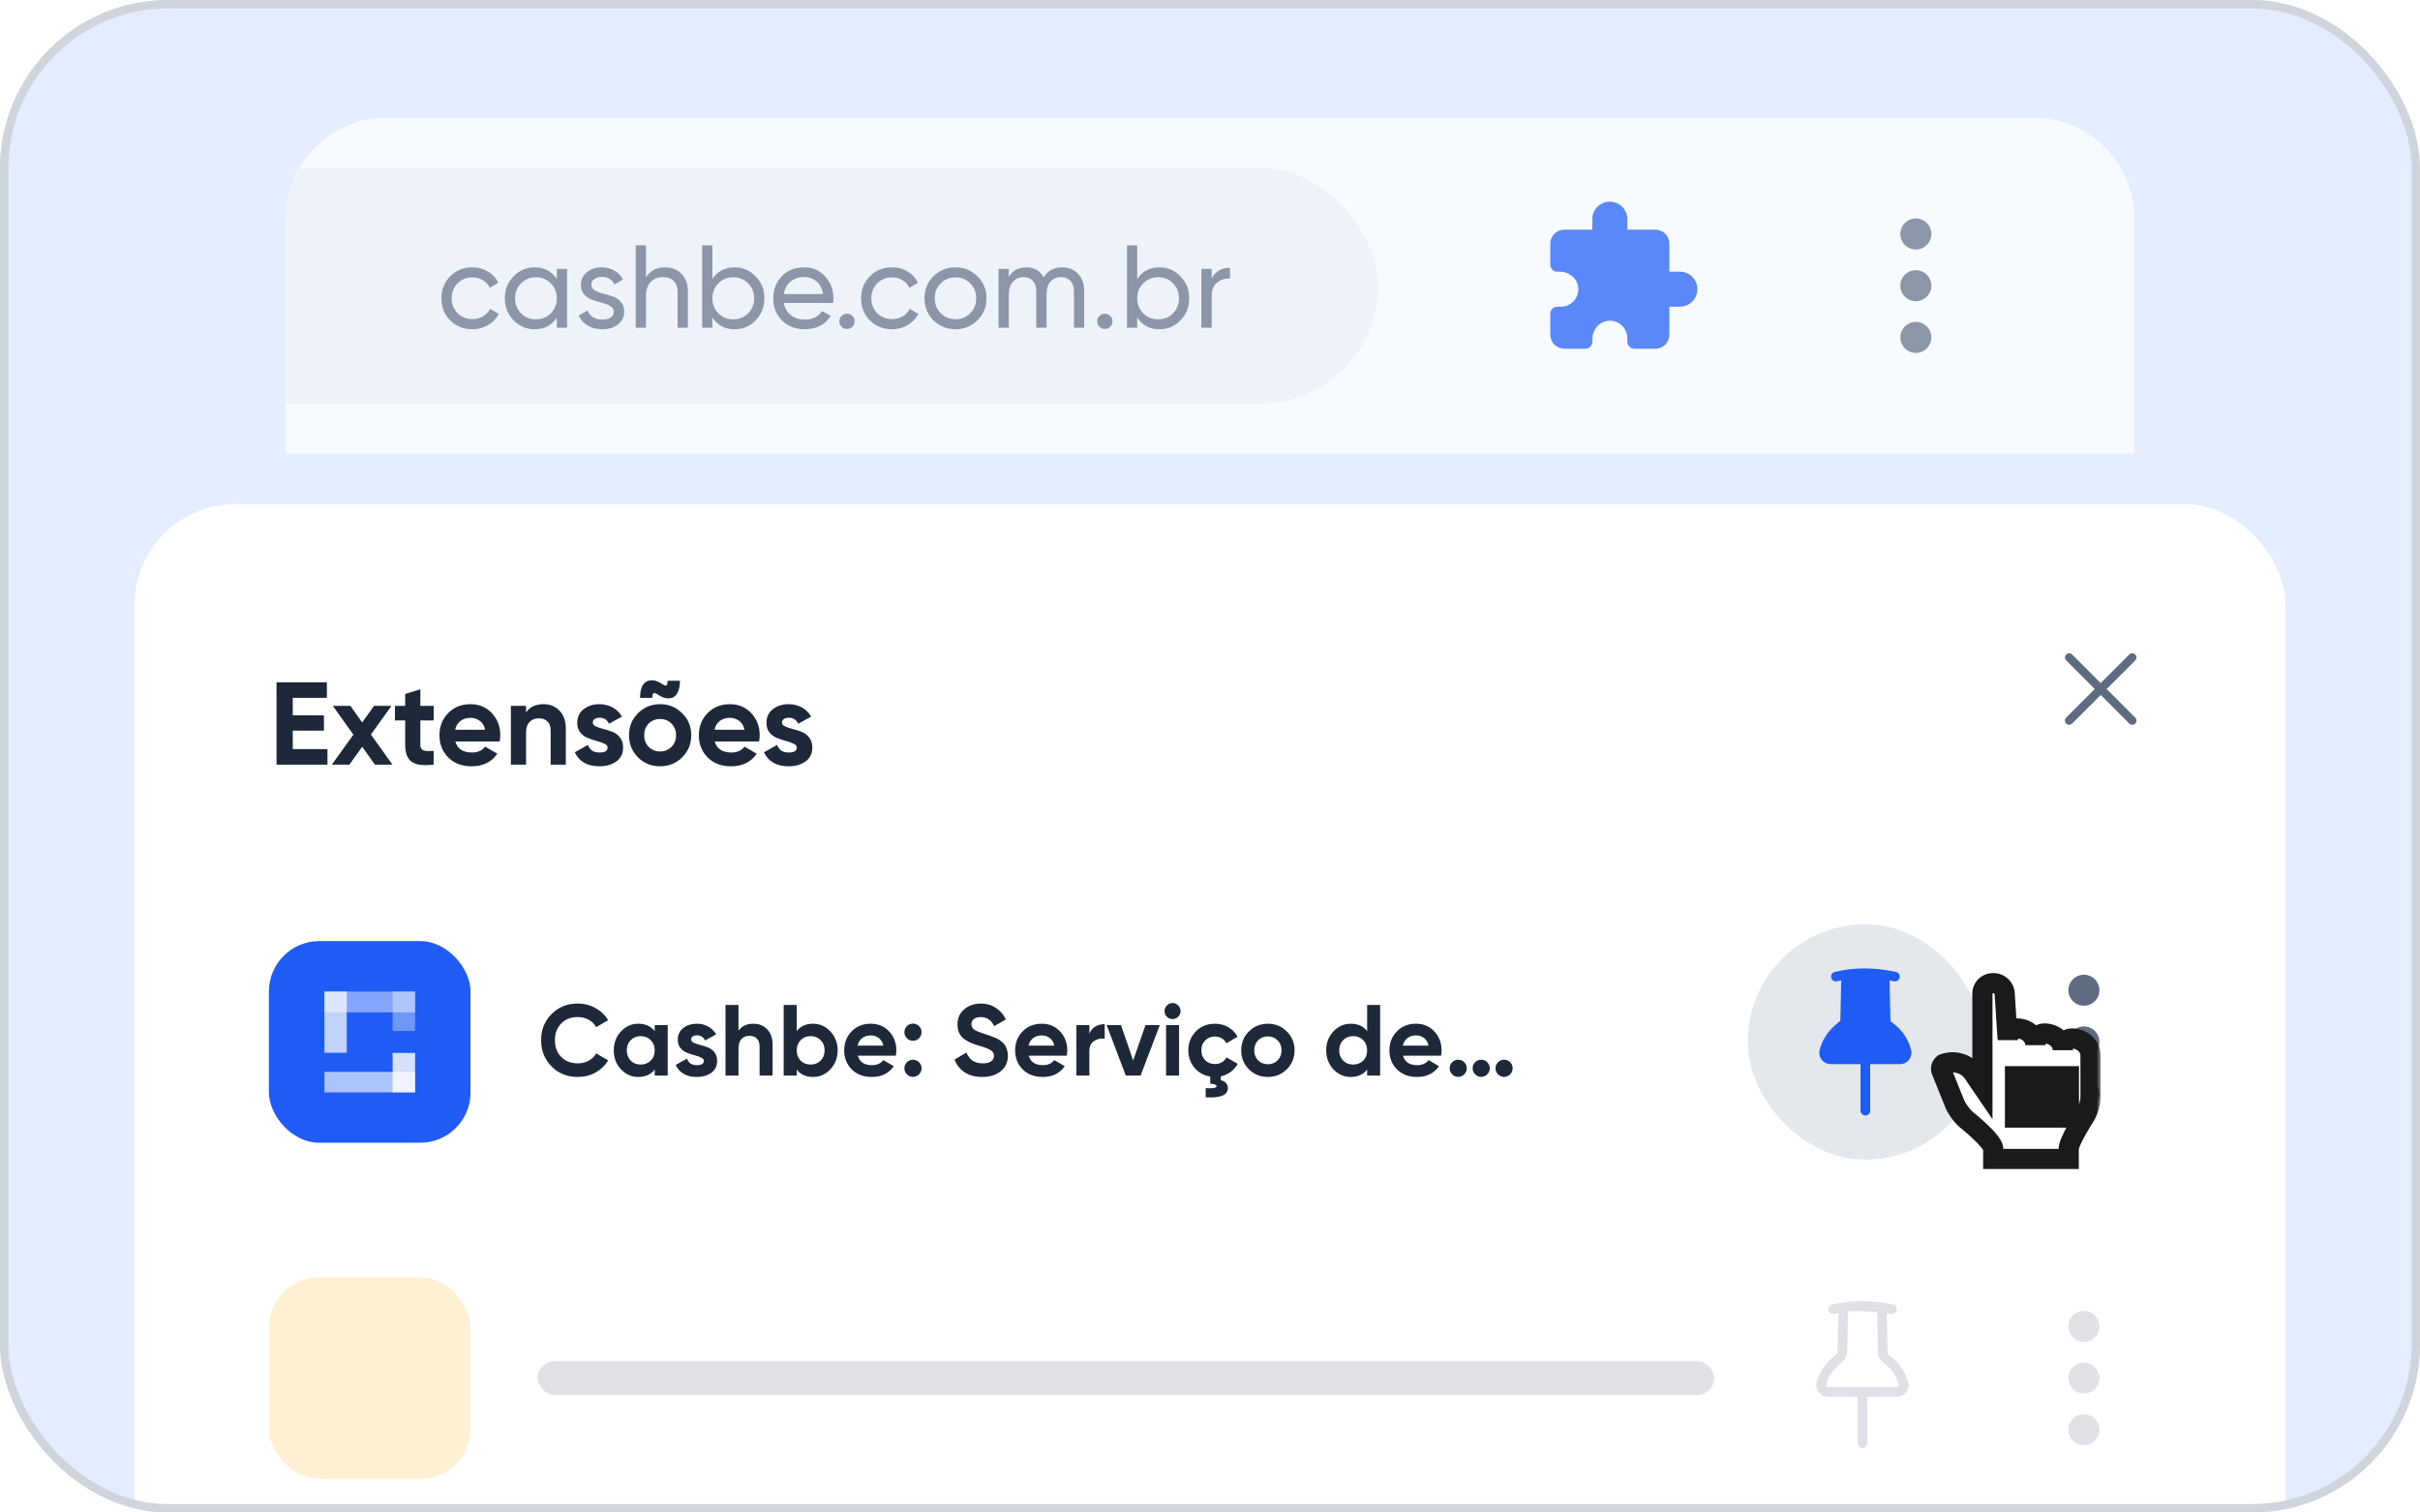 <svg width="288" height="180" viewBox="0 0 288 180" fill="none" xmlns="http://www.w3.org/2000/svg">
<g clip-path="url(#clip0_4691_24774)">
<rect width="288" height="180" rx="20" fill="#E4EDFE"/>
<g opacity="0.7" filter="url(#filter0_d_4691_24774)">
<g clip-path="url(#clip1_4691_24774)">
<path d="M34 24C34 17.373 39.373 12 46 12H242C248.627 12 254 17.373 254 24V52H34V24Z" fill="white"/>
<rect x="-41" y="18" width="205" height="28" rx="14" fill="#F2F4F7"/>
<path d="M56.214 37.182C55.159 37.182 54.282 36.832 53.582 36.132C52.882 35.423 52.532 34.545 52.532 33.5C52.532 32.455 52.882 31.582 53.582 30.882C54.282 30.173 55.159 29.818 56.214 29.818C56.905 29.818 57.525 29.986 58.076 30.322C58.627 30.649 59.037 31.092 59.308 31.652L58.286 32.24C58.109 31.867 57.833 31.568 57.46 31.344C57.096 31.12 56.681 31.008 56.214 31.008C55.514 31.008 54.926 31.246 54.45 31.722C53.983 32.198 53.75 32.791 53.75 33.5C53.75 34.2 53.983 34.788 54.45 35.264C54.926 35.74 55.514 35.978 56.214 35.978C56.681 35.978 57.101 35.871 57.474 35.656C57.847 35.432 58.132 35.133 58.328 34.76L59.364 35.362C59.065 35.913 58.636 36.356 58.076 36.692C57.516 37.019 56.895 37.182 56.214 37.182ZM66.267 30H67.485V37H66.267V35.796C65.66 36.72 64.778 37.182 63.621 37.182C62.641 37.182 61.806 36.827 61.115 36.118C60.424 35.399 60.079 34.527 60.079 33.5C60.079 32.473 60.424 31.605 61.115 30.896C61.806 30.177 62.641 29.818 63.621 29.818C64.778 29.818 65.66 30.28 66.267 31.204V30ZM63.775 36.006C64.484 36.006 65.077 35.768 65.553 35.292C66.029 34.807 66.267 34.209 66.267 33.5C66.267 32.791 66.029 32.198 65.553 31.722C65.077 31.237 64.484 30.994 63.775 30.994C63.075 30.994 62.487 31.237 62.011 31.722C61.535 32.198 61.297 32.791 61.297 33.5C61.297 34.209 61.535 34.807 62.011 35.292C62.487 35.768 63.075 36.006 63.775 36.006ZM70.367 31.89C70.367 32.161 70.502 32.38 70.773 32.548C71.043 32.707 71.37 32.837 71.753 32.94C72.135 33.033 72.518 33.145 72.901 33.276C73.283 33.397 73.61 33.612 73.881 33.92C74.151 34.219 74.287 34.606 74.287 35.082C74.287 35.717 74.039 36.225 73.545 36.608C73.059 36.991 72.434 37.182 71.669 37.182C70.987 37.182 70.404 37.033 69.919 36.734C69.433 36.435 69.088 36.039 68.883 35.544L69.933 34.942C70.045 35.278 70.255 35.544 70.563 35.74C70.871 35.936 71.239 36.034 71.669 36.034C72.07 36.034 72.401 35.959 72.663 35.81C72.924 35.651 73.055 35.409 73.055 35.082C73.055 34.811 72.919 34.597 72.649 34.438C72.378 34.27 72.051 34.139 71.669 34.046C71.286 33.943 70.903 33.827 70.521 33.696C70.138 33.565 69.811 33.351 69.541 33.052C69.27 32.753 69.135 32.371 69.135 31.904C69.135 31.297 69.368 30.798 69.835 30.406C70.311 30.014 70.903 29.818 71.613 29.818C72.182 29.818 72.686 29.949 73.125 30.21C73.573 30.462 73.909 30.817 74.133 31.274L73.111 31.848C72.859 31.251 72.359 30.952 71.613 30.952C71.267 30.952 70.973 31.036 70.731 31.204C70.488 31.363 70.367 31.591 70.367 31.89ZM79.146 29.818C79.968 29.818 80.626 30.079 81.12 30.602C81.615 31.115 81.862 31.815 81.862 32.702V37H80.644V32.772C80.644 32.203 80.49 31.764 80.182 31.456C79.874 31.139 79.45 30.98 78.908 30.98C78.302 30.98 77.812 31.171 77.438 31.554C77.065 31.927 76.878 32.506 76.878 33.29V37H75.66V27.2H76.878V31.008C77.373 30.215 78.129 29.818 79.146 29.818ZM87.427 29.818C88.407 29.818 89.242 30.177 89.933 30.896C90.623 31.605 90.969 32.473 90.969 33.5C90.969 34.527 90.623 35.399 89.933 36.118C89.242 36.827 88.407 37.182 87.427 37.182C86.269 37.182 85.387 36.72 84.781 35.796V37H83.563V27.2H84.781V31.204C85.387 30.28 86.269 29.818 87.427 29.818ZM87.273 36.006C87.973 36.006 88.561 35.768 89.037 35.292C89.513 34.807 89.751 34.209 89.751 33.5C89.751 32.791 89.513 32.198 89.037 31.722C88.561 31.237 87.973 30.994 87.273 30.994C86.563 30.994 85.971 31.237 85.495 31.722C85.019 32.198 84.781 32.791 84.781 33.5C84.781 34.209 85.019 34.807 85.495 35.292C85.971 35.768 86.563 36.006 87.273 36.006ZM93.276 34.06C93.397 34.685 93.682 35.171 94.13 35.516C94.587 35.861 95.147 36.034 95.81 36.034C96.734 36.034 97.406 35.693 97.826 35.012L98.862 35.6C98.181 36.655 97.154 37.182 95.782 37.182C94.671 37.182 93.766 36.837 93.066 36.146C92.375 35.446 92.03 34.564 92.03 33.5C92.03 32.445 92.371 31.568 93.052 30.868C93.733 30.168 94.615 29.818 95.698 29.818C96.725 29.818 97.56 30.182 98.204 30.91C98.857 31.629 99.184 32.497 99.184 33.514C99.184 33.691 99.17 33.873 99.142 34.06H93.276ZM95.698 30.966C95.045 30.966 94.503 31.153 94.074 31.526C93.645 31.89 93.379 32.38 93.276 32.996H97.952C97.849 32.333 97.588 31.829 97.168 31.484C96.748 31.139 96.258 30.966 95.698 30.966ZM100.794 37.154C100.542 37.154 100.327 37.065 100.15 36.888C99.972 36.711 99.884 36.496 99.884 36.244C99.884 35.992 99.972 35.777 100.15 35.6C100.327 35.423 100.542 35.334 100.794 35.334C101.055 35.334 101.27 35.423 101.438 35.6C101.615 35.777 101.704 35.992 101.704 36.244C101.704 36.496 101.615 36.711 101.438 36.888C101.27 37.065 101.055 37.154 100.794 37.154ZM106.157 37.182C105.103 37.182 104.225 36.832 103.525 36.132C102.825 35.423 102.475 34.545 102.475 33.5C102.475 32.455 102.825 31.582 103.525 30.882C104.225 30.173 105.103 29.818 106.157 29.818C106.848 29.818 107.469 29.986 108.019 30.322C108.57 30.649 108.981 31.092 109.251 31.652L108.229 32.24C108.052 31.867 107.777 31.568 107.403 31.344C107.039 31.12 106.624 31.008 106.157 31.008C105.457 31.008 104.869 31.246 104.393 31.722C103.927 32.198 103.693 32.791 103.693 33.5C103.693 34.2 103.927 34.788 104.393 35.264C104.869 35.74 105.457 35.978 106.157 35.978C106.624 35.978 107.044 35.871 107.417 35.656C107.791 35.432 108.075 35.133 108.271 34.76L109.307 35.362C109.009 35.913 108.579 36.356 108.019 36.692C107.459 37.019 106.839 37.182 106.157 37.182ZM116.322 36.118C115.604 36.827 114.731 37.182 113.704 37.182C112.678 37.182 111.805 36.827 111.086 36.118C110.377 35.409 110.022 34.536 110.022 33.5C110.022 32.464 110.377 31.591 111.086 30.882C111.805 30.173 112.678 29.818 113.704 29.818C114.731 29.818 115.604 30.173 116.322 30.882C117.041 31.591 117.4 32.464 117.4 33.5C117.4 34.536 117.041 35.409 116.322 36.118ZM113.704 35.992C114.404 35.992 114.992 35.754 115.468 35.278C115.944 34.802 116.182 34.209 116.182 33.5C116.182 32.791 115.944 32.198 115.468 31.722C114.992 31.246 114.404 31.008 113.704 31.008C113.014 31.008 112.43 31.246 111.954 31.722C111.478 32.198 111.24 32.791 111.24 33.5C111.24 34.209 111.478 34.802 111.954 35.278C112.43 35.754 113.014 35.992 113.704 35.992ZM126.396 29.818C127.18 29.818 127.815 30.075 128.3 30.588C128.785 31.092 129.028 31.778 129.028 32.646V37H127.81V32.688C127.81 32.147 127.67 31.727 127.39 31.428C127.11 31.129 126.737 30.98 126.27 30.98C125.747 30.98 125.327 31.157 125.01 31.512C124.702 31.857 124.548 32.389 124.548 33.108V37H123.33V32.688C123.33 32.147 123.195 31.727 122.924 31.428C122.663 31.129 122.303 30.98 121.846 30.98C121.333 30.98 120.903 31.157 120.558 31.512C120.222 31.867 120.054 32.399 120.054 33.108V37H118.836V30H120.054V30.938C120.53 30.191 121.225 29.818 122.14 29.818C123.083 29.818 123.769 30.215 124.198 31.008C124.683 30.215 125.416 29.818 126.396 29.818ZM131.487 37.154C131.235 37.154 131.02 37.065 130.843 36.888C130.666 36.711 130.577 36.496 130.577 36.244C130.577 35.992 130.666 35.777 130.843 35.6C131.02 35.423 131.235 35.334 131.487 35.334C131.748 35.334 131.963 35.423 132.131 35.6C132.308 35.777 132.397 35.992 132.397 36.244C132.397 36.496 132.308 36.711 132.131 36.888C131.963 37.065 131.748 37.154 131.487 37.154ZM137.985 29.818C138.965 29.818 139.801 30.177 140.491 30.896C141.182 31.605 141.527 32.473 141.527 33.5C141.527 34.527 141.182 35.399 140.491 36.118C139.801 36.827 138.965 37.182 137.985 37.182C136.828 37.182 135.946 36.72 135.339 35.796V37H134.121V27.2H135.339V31.204C135.946 30.28 136.828 29.818 137.985 29.818ZM137.831 36.006C138.531 36.006 139.119 35.768 139.595 35.292C140.071 34.807 140.309 34.209 140.309 33.5C140.309 32.791 140.071 32.198 139.595 31.722C139.119 31.237 138.531 30.994 137.831 30.994C137.122 30.994 136.529 31.237 136.053 31.722C135.577 32.198 135.339 32.791 135.339 33.5C135.339 34.209 135.577 34.807 136.053 35.292C136.529 35.768 137.122 36.006 137.831 36.006ZM144.199 31.176C144.6 30.308 145.328 29.874 146.383 29.874V31.148C145.785 31.12 145.272 31.279 144.843 31.624C144.413 31.969 144.199 32.525 144.199 33.29V37H142.981V30H144.199V31.176Z" fill="#667085"/>
<g clip-path="url(#clip2_4691_24774)">
<path d="M191.583 22C190.433 22 189.5 22.933 189.5 24.083V25.333H186.167C185.247 25.333 184.5 26.08 184.5 27V29.5C184.5 29.96 184.873 30.333 185.333 30.333H185.633C186.722 30.333 187.712 31.119 187.82 32.204C187.946 33.45 186.97 34.5 185.75 34.5H185.333C184.873 34.5 184.5 34.873 184.5 35.333V37.833C184.5 38.754 185.247 39.5 186.167 39.5H188.667C189.127 39.5 189.5 39.127 189.5 38.667V38.367C189.5 37.278 190.286 36.288 191.371 36.18C192.616 36.054 193.667 37.03 193.667 38.25V38.667C193.667 39.127 194.04 39.5 194.5 39.5H197C197.92 39.5 198.667 38.754 198.667 37.833V34.5H199.917C201.067 34.5 202 33.567 202 32.417C202 31.267 201.067 30.333 199.917 30.333H198.667V27C198.667 26.08 197.92 25.333 197 25.333H193.667V24.083C193.667 22.933 192.734 22 191.583 22Z" fill="#1F5CF5"/>
</g>
<g clip-path="url(#clip3_4691_24774)">
<path d="M229.846 25.845C229.846 24.826 229.02 24 228 24C226.981 24 226.155 24.826 226.155 25.845C226.155 26.865 226.981 27.691 228 27.691C229.02 27.691 229.846 26.865 229.846 25.845ZM229.846 32C229.846 30.98 229.02 30.155 228 30.155C226.981 30.155 226.155 30.98 226.155 32C226.155 33.02 226.981 33.845 228 33.845C229.02 33.845 229.846 33.02 229.846 32ZM229.846 38.155C229.846 37.135 229.02 36.309 228 36.309C226.981 36.309 226.155 37.135 226.155 38.155C226.155 39.174 226.981 40 228 40C229.02 40 229.846 39.174 229.846 38.155Z" fill="#667085"/>
</g>
</g>
</g>
<g filter="url(#filter1_d_4691_24774)">
<rect x="16" y="52" width="256" height="172" rx="12" fill="white"/>
<path d="M34.842 81.152H38.972V83H32.91V73.2H38.902V75.048H34.842V77.134H38.552V78.954H34.842V81.152ZM46.704 83H44.618L43.106 80.872L41.58 83H39.494L42.056 79.43L39.606 76H41.692L43.106 77.974L44.52 76H46.592L44.142 79.416L46.704 83ZM51.609 77.736H50.027V80.648C50.027 80.891 50.088 81.068 50.209 81.18C50.331 81.292 50.508 81.357 50.741 81.376C50.975 81.385 51.264 81.381 51.609 81.362V83C50.368 83.14 49.491 83.023 48.977 82.65C48.473 82.277 48.221 81.609 48.221 80.648V77.736H47.003V76H48.221V74.586L50.027 74.04V76H51.609V77.736ZM54.19 80.242C54.433 81.119 55.091 81.558 56.164 81.558C56.855 81.558 57.377 81.325 57.732 80.858L59.188 81.698C58.497 82.697 57.48 83.196 56.136 83.196C54.979 83.196 54.05 82.846 53.35 82.146C52.65 81.446 52.3 80.564 52.3 79.5C52.3 78.445 52.645 77.568 53.336 76.868C54.027 76.159 54.913 75.804 55.996 75.804C57.023 75.804 57.867 76.159 58.53 76.868C59.202 77.577 59.538 78.455 59.538 79.5C59.538 79.733 59.515 79.981 59.468 80.242H54.19ZM54.162 78.842H57.732C57.629 78.366 57.415 78.011 57.088 77.778C56.771 77.545 56.407 77.428 55.996 77.428C55.511 77.428 55.109 77.554 54.792 77.806C54.475 78.049 54.265 78.394 54.162 78.842ZM64.691 75.804C65.456 75.804 66.086 76.061 66.581 76.574C67.085 77.087 67.337 77.797 67.337 78.702V83H65.531V78.926C65.531 78.459 65.405 78.105 65.153 77.862C64.901 77.61 64.565 77.484 64.145 77.484C63.678 77.484 63.305 77.629 63.025 77.918C62.745 78.207 62.605 78.641 62.605 79.22V83H60.799V76H62.605V76.784C63.043 76.131 63.739 75.804 64.691 75.804ZM70.545 77.988C70.545 78.175 70.666 78.329 70.909 78.45C71.161 78.562 71.464 78.665 71.819 78.758C72.173 78.842 72.528 78.954 72.883 79.094C73.237 79.225 73.536 79.449 73.779 79.766C74.031 80.083 74.157 80.48 74.157 80.956C74.157 81.675 73.886 82.23 73.345 82.622C72.813 83.005 72.145 83.196 71.343 83.196C69.905 83.196 68.925 82.641 68.403 81.53L69.971 80.648C70.176 81.255 70.633 81.558 71.343 81.558C71.987 81.558 72.309 81.357 72.309 80.956C72.309 80.769 72.183 80.62 71.931 80.508C71.688 80.387 71.389 80.279 71.035 80.186C70.68 80.093 70.325 79.976 69.971 79.836C69.616 79.696 69.313 79.477 69.061 79.178C68.818 78.87 68.697 78.487 68.697 78.03C68.697 77.339 68.949 76.798 69.453 76.406C69.966 76.005 70.601 75.804 71.357 75.804C71.926 75.804 72.444 75.935 72.911 76.196C73.377 76.448 73.746 76.812 74.017 77.288L72.477 78.128C72.253 77.652 71.879 77.414 71.357 77.414C71.123 77.414 70.927 77.465 70.769 77.568C70.619 77.671 70.545 77.811 70.545 77.988ZM76.174 75.048C76.174 74.619 76.221 74.255 76.314 73.956C76.417 73.648 76.552 73.419 76.721 73.27C76.888 73.121 77.08 73.027 77.294 72.99C77.519 72.943 77.752 72.953 77.995 73.018C78.237 73.083 78.48 73.195 78.722 73.354C78.993 73.541 79.18 73.615 79.282 73.578C79.394 73.541 79.451 73.354 79.451 73.018H80.921C80.921 73.55 80.841 73.989 80.683 74.334C80.533 74.67 80.332 74.894 80.081 75.006C79.838 75.109 79.567 75.137 79.269 75.09C78.979 75.034 78.68 74.908 78.373 74.712C78.102 74.525 77.91 74.451 77.799 74.488C77.686 74.525 77.63 74.712 77.63 75.048H76.174ZM81.186 82.132C80.468 82.841 79.591 83.196 78.555 83.196C77.519 83.196 76.641 82.841 75.922 82.132C75.213 81.413 74.859 80.536 74.859 79.5C74.859 78.464 75.213 77.591 75.922 76.882C76.641 76.163 77.519 75.804 78.555 75.804C79.591 75.804 80.468 76.163 81.186 76.882C81.905 77.591 82.264 78.464 82.264 79.5C82.264 80.536 81.905 81.413 81.186 82.132ZM77.197 80.886C77.561 81.25 78.013 81.432 78.555 81.432C79.096 81.432 79.549 81.25 79.912 80.886C80.276 80.522 80.459 80.06 80.459 79.5C80.459 78.94 80.276 78.478 79.912 78.114C79.549 77.75 79.096 77.568 78.555 77.568C78.013 77.568 77.561 77.75 77.197 78.114C76.842 78.478 76.665 78.94 76.665 79.5C76.665 80.06 76.842 80.522 77.197 80.886ZM85.061 80.242C85.304 81.119 85.962 81.558 87.035 81.558C87.726 81.558 88.248 81.325 88.603 80.858L90.059 81.698C89.368 82.697 88.351 83.196 87.007 83.196C85.85 83.196 84.921 82.846 84.221 82.146C83.521 81.446 83.171 80.564 83.171 79.5C83.171 78.445 83.516 77.568 84.207 76.868C84.898 76.159 85.784 75.804 86.867 75.804C87.894 75.804 88.738 76.159 89.401 76.868C90.073 77.577 90.409 78.455 90.409 79.5C90.409 79.733 90.386 79.981 90.339 80.242H85.061ZM85.033 78.842H88.603C88.5 78.366 88.286 78.011 87.959 77.778C87.642 77.545 87.278 77.428 86.867 77.428C86.382 77.428 85.98 77.554 85.663 77.806C85.346 78.049 85.136 78.394 85.033 78.842ZM93.062 77.988C93.062 78.175 93.184 78.329 93.426 78.45C93.678 78.562 93.982 78.665 94.336 78.758C94.691 78.842 95.046 78.954 95.4 79.094C95.755 79.225 96.054 79.449 96.296 79.766C96.548 80.083 96.674 80.48 96.674 80.956C96.674 81.675 96.404 82.23 95.862 82.622C95.33 83.005 94.663 83.196 93.86 83.196C92.423 83.196 91.443 82.641 90.92 81.53L92.488 80.648C92.694 81.255 93.151 81.558 93.86 81.558C94.504 81.558 94.826 81.357 94.826 80.956C94.826 80.769 94.7 80.62 94.448 80.508C94.206 80.387 93.907 80.279 93.552 80.186C93.198 80.093 92.843 79.976 92.488 79.836C92.134 79.696 91.83 79.477 91.578 79.178C91.336 78.87 91.214 78.487 91.214 78.03C91.214 77.339 91.466 76.798 91.97 76.406C92.484 76.005 93.118 75.804 93.874 75.804C94.444 75.804 94.962 75.935 95.428 76.196C95.895 76.448 96.264 76.812 96.534 77.288L94.994 78.128C94.77 77.652 94.397 77.414 93.874 77.414C93.641 77.414 93.445 77.465 93.286 77.568C93.137 77.671 93.062 77.811 93.062 77.988Z" fill="#1D2939"/>
<path d="M253.746 69.742C253.614 69.745 253.488 69.801 253.397 69.896L250 73.293L246.604 69.896C246.557 69.848 246.501 69.81 246.44 69.784C246.378 69.758 246.312 69.745 246.245 69.745C246.146 69.745 246.048 69.775 245.966 69.83C245.884 69.886 245.82 69.965 245.782 70.057C245.745 70.149 245.736 70.25 245.756 70.347C245.777 70.445 245.826 70.534 245.897 70.603L249.293 74L245.897 77.396C245.849 77.442 245.811 77.497 245.784 77.558C245.758 77.62 245.744 77.685 245.743 77.752C245.743 77.818 245.755 77.884 245.78 77.946C245.805 78.007 245.843 78.063 245.89 78.11C245.937 78.157 245.993 78.195 246.054 78.22C246.116 78.245 246.182 78.257 246.248 78.257C246.315 78.256 246.381 78.242 246.442 78.216C246.503 78.189 246.558 78.151 246.604 78.103L250 74.707L253.397 78.103C253.443 78.151 253.498 78.189 253.559 78.216C253.62 78.242 253.686 78.256 253.753 78.257C253.819 78.258 253.885 78.245 253.947 78.22C254.008 78.195 254.064 78.157 254.111 78.11C254.158 78.063 254.195 78.007 254.221 77.946C254.246 77.884 254.258 77.818 254.258 77.752C254.257 77.685 254.243 77.62 254.217 77.558C254.19 77.497 254.152 77.442 254.104 77.396L250.707 74L254.104 70.603C254.177 70.533 254.227 70.443 254.247 70.345C254.268 70.246 254.258 70.143 254.22 70.05C254.181 69.957 254.115 69.878 254.03 69.823C253.946 69.768 253.847 69.74 253.746 69.742Z" fill="#5F6B80"/>
<rect x="32" y="104" width="24" height="24" rx="6" fill="#1F5CF5"/>
<g opacity="0.5">
<path opacity="0.7" d="M49.4 110H46.729V114.692H49.4V110Z" fill="white"/>
</g>
<g opacity="0.5">
<path opacity="0.9" d="M49.4 110H38.6V112.487H49.4V110Z" fill="white"/>
</g>
<g opacity="0.9">
<path opacity="0.8" d="M41.271 110H38.6V117.284H41.271V110Z" fill="white"/>
</g>
<g opacity="0.9">
<path opacity="0.7" d="M49.4 119.561H38.6V122H49.4V119.561Z" fill="white"/>
</g>
<g opacity="0.9">
<path opacity="0.9" d="M49.4 117.308H46.729V122H49.4V117.308Z" fill="white"/>
</g>
<path d="M68.764 120.168C67.5 120.168 66.456 119.748 65.632 118.908C64.808 118.068 64.396 117.032 64.396 115.8C64.396 114.56 64.808 113.524 65.632 112.692C66.456 111.852 67.5 111.432 68.764 111.432C69.524 111.432 70.224 111.612 70.864 111.972C71.512 112.324 72.016 112.804 72.376 113.412L70.948 114.24C70.74 113.864 70.444 113.572 70.06 113.364C69.676 113.148 69.244 113.04 68.764 113.04C67.948 113.04 67.288 113.296 66.784 113.808C66.288 114.32 66.04 114.984 66.04 115.8C66.04 116.608 66.288 117.268 66.784 117.78C67.288 118.292 67.948 118.548 68.764 118.548C69.244 118.548 69.676 118.444 70.06 118.236C70.452 118.02 70.748 117.728 70.948 117.36L72.376 118.188C72.016 118.796 71.516 119.28 70.876 119.64C70.236 119.992 69.532 120.168 68.764 120.168ZM77.916 114H79.464V120H77.916V119.292C77.452 119.876 76.8 120.168 75.96 120.168C75.16 120.168 74.472 119.864 73.896 119.256C73.328 118.64 73.044 117.888 73.044 117C73.044 116.112 73.328 115.364 73.896 114.756C74.472 114.14 75.16 113.832 75.96 113.832C76.8 113.832 77.452 114.124 77.916 114.708V114ZM75.06 118.224C75.372 118.536 75.768 118.692 76.248 118.692C76.728 118.692 77.124 118.536 77.436 118.224C77.756 117.904 77.916 117.496 77.916 117C77.916 116.504 77.756 116.1 77.436 115.788C77.124 115.468 76.728 115.308 76.248 115.308C75.768 115.308 75.372 115.468 75.06 115.788C74.748 116.1 74.592 116.504 74.592 117C74.592 117.496 74.748 117.904 75.06 118.224ZM82.249 115.704C82.249 115.864 82.353 115.996 82.561 116.1C82.777 116.196 83.037 116.284 83.341 116.364C83.645 116.436 83.949 116.532 84.253 116.652C84.557 116.764 84.813 116.956 85.021 117.228C85.237 117.5 85.345 117.84 85.345 118.248C85.345 118.864 85.113 119.34 84.649 119.676C84.193 120.004 83.621 120.168 82.933 120.168C81.701 120.168 80.861 119.692 80.413 118.74L81.757 117.984C81.933 118.504 82.325 118.764 82.933 118.764C83.485 118.764 83.761 118.592 83.761 118.248C83.761 118.088 83.653 117.96 83.437 117.864C83.229 117.76 82.973 117.668 82.669 117.588C82.365 117.508 82.061 117.408 81.757 117.288C81.453 117.168 81.193 116.98 80.977 116.724C80.769 116.46 80.665 116.132 80.665 115.74C80.665 115.148 80.881 114.684 81.313 114.348C81.753 114.004 82.297 113.832 82.945 113.832C83.433 113.832 83.877 113.944 84.277 114.168C84.677 114.384 84.993 114.696 85.225 115.104L83.905 115.824C83.713 115.416 83.393 115.212 82.945 115.212C82.745 115.212 82.577 115.256 82.441 115.344C82.313 115.432 82.249 115.552 82.249 115.704ZM89.677 113.832C90.333 113.832 90.873 114.052 91.297 114.492C91.729 114.932 91.945 115.54 91.945 116.316V120H90.397V116.508C90.397 116.108 90.289 115.804 90.073 115.596C89.857 115.38 89.569 115.272 89.209 115.272C88.809 115.272 88.489 115.396 88.249 115.644C88.009 115.892 87.889 116.264 87.889 116.76V120H86.341V111.6H87.889V114.672C88.265 114.112 88.861 113.832 89.677 113.832ZM96.759 113.832C97.567 113.832 98.255 114.14 98.823 114.756C99.399 115.364 99.687 116.112 99.687 117C99.687 117.888 99.399 118.64 98.823 119.256C98.255 119.864 97.567 120.168 96.759 120.168C95.919 120.168 95.271 119.876 94.815 119.292V120H93.267V111.6H94.815V114.708C95.271 114.124 95.919 113.832 96.759 113.832ZM95.283 118.224C95.595 118.536 95.991 118.692 96.471 118.692C96.951 118.692 97.347 118.536 97.659 118.224C97.979 117.904 98.139 117.496 98.139 117C98.139 116.504 97.979 116.1 97.659 115.788C97.347 115.468 96.951 115.308 96.471 115.308C95.991 115.308 95.595 115.468 95.283 115.788C94.971 116.1 94.815 116.504 94.815 117C94.815 117.496 94.971 117.904 95.283 118.224ZM102.086 117.636C102.294 118.388 102.858 118.764 103.778 118.764C104.37 118.764 104.818 118.564 105.122 118.164L106.37 118.884C105.778 119.74 104.906 120.168 103.754 120.168C102.762 120.168 101.966 119.868 101.366 119.268C100.766 118.668 100.466 117.912 100.466 117C100.466 116.096 100.762 115.344 101.354 114.744C101.946 114.136 102.706 113.832 103.634 113.832C104.514 113.832 105.238 114.136 105.806 114.744C106.382 115.352 106.67 116.104 106.67 117C106.67 117.2 106.65 117.412 106.61 117.636H102.086ZM102.062 116.436H105.122C105.034 116.028 104.85 115.724 104.57 115.524C104.298 115.324 103.986 115.224 103.634 115.224C103.218 115.224 102.874 115.332 102.602 115.548C102.33 115.756 102.15 116.052 102.062 116.436ZM109.371 115.56C109.171 115.76 108.931 115.86 108.651 115.86C108.371 115.86 108.131 115.76 107.931 115.56C107.731 115.36 107.631 115.12 107.631 114.84C107.631 114.56 107.731 114.32 107.931 114.12C108.131 113.92 108.371 113.82 108.651 113.82C108.931 113.82 109.171 113.92 109.371 114.12C109.571 114.32 109.671 114.56 109.671 114.84C109.671 115.12 109.571 115.36 109.371 115.56ZM109.371 119.856C109.171 120.056 108.931 120.156 108.651 120.156C108.371 120.156 108.131 120.056 107.931 119.856C107.731 119.656 107.631 119.416 107.631 119.136C107.631 118.856 107.731 118.616 107.931 118.416C108.131 118.216 108.371 118.116 108.651 118.116C108.931 118.116 109.171 118.216 109.371 118.416C109.571 118.616 109.671 118.856 109.671 119.136C109.671 119.416 109.571 119.656 109.371 119.856ZM116.902 120.168C116.07 120.168 115.37 119.984 114.802 119.616C114.234 119.24 113.834 118.732 113.602 118.092L115.018 117.264C115.346 118.12 115.99 118.548 116.95 118.548C117.414 118.548 117.754 118.464 117.97 118.296C118.186 118.128 118.294 117.916 118.294 117.66C118.294 117.364 118.162 117.136 117.898 116.976C117.634 116.808 117.162 116.628 116.482 116.436C116.106 116.324 115.786 116.212 115.522 116.1C115.266 115.988 115.006 115.84 114.742 115.656C114.486 115.464 114.29 115.224 114.154 114.936C114.018 114.648 113.95 114.312 113.95 113.928C113.95 113.168 114.218 112.564 114.754 112.116C115.298 111.66 115.95 111.432 116.71 111.432C117.39 111.432 117.986 111.6 118.498 111.936C119.018 112.264 119.422 112.724 119.71 113.316L118.318 114.12C117.982 113.4 117.446 113.04 116.71 113.04C116.366 113.04 116.094 113.12 115.894 113.28C115.702 113.432 115.606 113.632 115.606 113.88C115.606 114.144 115.714 114.36 115.93 114.528C116.154 114.688 116.578 114.864 117.202 115.056C117.458 115.136 117.65 115.2 117.778 115.248C117.914 115.288 118.094 115.356 118.318 115.452C118.55 115.54 118.726 115.624 118.846 115.704C118.974 115.784 119.118 115.892 119.278 116.028C119.438 116.164 119.558 116.304 119.638 116.448C119.726 116.592 119.798 116.768 119.854 116.976C119.918 117.176 119.95 117.396 119.95 117.636C119.95 118.412 119.666 119.028 119.098 119.484C118.538 119.94 117.806 120.168 116.902 120.168ZM122.43 117.636C122.638 118.388 123.202 118.764 124.122 118.764C124.714 118.764 125.162 118.564 125.466 118.164L126.714 118.884C126.122 119.74 125.25 120.168 124.098 120.168C123.106 120.168 122.31 119.868 121.71 119.268C121.11 118.668 120.81 117.912 120.81 117C120.81 116.096 121.106 115.344 121.698 114.744C122.29 114.136 123.05 113.832 123.978 113.832C124.858 113.832 125.582 114.136 126.15 114.744C126.726 115.352 127.014 116.104 127.014 117C127.014 117.2 126.994 117.412 126.954 117.636H122.43ZM122.406 116.436H125.466C125.378 116.028 125.194 115.724 124.914 115.524C124.642 115.324 124.33 115.224 123.978 115.224C123.562 115.224 123.218 115.332 122.946 115.548C122.674 115.756 122.494 116.052 122.406 116.436ZM129.643 115.032C129.787 114.648 130.023 114.36 130.351 114.168C130.687 113.976 131.059 113.88 131.467 113.88V115.608C130.995 115.552 130.571 115.648 130.195 115.896C129.827 116.144 129.643 116.556 129.643 117.132V120H128.095V114H129.643V115.032ZM136.32 114H138.024L135.744 120H133.98L131.7 114H133.404L134.856 118.2L136.32 114ZM139.539 113.28C139.283 113.28 139.059 113.188 138.867 113.004C138.683 112.812 138.591 112.588 138.591 112.332C138.591 112.076 138.683 111.852 138.867 111.66C139.059 111.468 139.283 111.372 139.539 111.372C139.803 111.372 140.027 111.468 140.211 111.66C140.403 111.852 140.499 112.076 140.499 112.332C140.499 112.588 140.403 112.812 140.211 113.004C140.027 113.188 139.803 113.28 139.539 113.28ZM138.771 120V114H140.319V120H138.771ZM147.303 118.608C147.095 118.984 146.815 119.304 146.463 119.568C146.111 119.824 145.719 120 145.287 120.096V120.552C145.519 120.608 145.715 120.712 145.875 120.864C146.043 121.024 146.127 121.232 146.127 121.488C146.127 122.328 145.247 122.696 143.487 122.592V121.5C144.351 121.556 144.783 121.476 144.783 121.26C144.783 121.1 144.531 121 144.027 120.96V120.12C143.259 119.992 142.631 119.64 142.143 119.064C141.663 118.488 141.423 117.8 141.423 117C141.423 116.104 141.723 115.352 142.323 114.744C142.931 114.136 143.687 113.832 144.591 113.832C145.175 113.832 145.707 113.972 146.187 114.252C146.667 114.532 147.031 114.908 147.279 115.38L145.947 116.16C145.827 115.912 145.643 115.716 145.395 115.572C145.155 115.428 144.883 115.356 144.579 115.356C144.115 115.356 143.731 115.512 143.427 115.824C143.123 116.128 142.971 116.52 142.971 117C142.971 117.472 143.123 117.864 143.427 118.176C143.731 118.48 144.115 118.632 144.579 118.632C144.891 118.632 145.167 118.564 145.407 118.428C145.655 118.284 145.839 118.088 145.959 117.84L147.303 118.608ZM153.14 119.256C152.524 119.864 151.772 120.168 150.884 120.168C149.996 120.168 149.244 119.864 148.628 119.256C148.02 118.64 147.716 117.888 147.716 117C147.716 116.112 148.02 115.364 148.628 114.756C149.244 114.14 149.996 113.832 150.884 113.832C151.772 113.832 152.524 114.14 153.14 114.756C153.756 115.364 154.064 116.112 154.064 117C154.064 117.888 153.756 118.64 153.14 119.256ZM149.72 118.188C150.032 118.5 150.42 118.656 150.884 118.656C151.348 118.656 151.736 118.5 152.048 118.188C152.36 117.876 152.516 117.48 152.516 117C152.516 116.52 152.36 116.124 152.048 115.812C151.736 115.5 151.348 115.344 150.884 115.344C150.42 115.344 150.032 115.5 149.72 115.812C149.416 116.124 149.264 116.52 149.264 117C149.264 117.48 149.416 117.876 149.72 118.188ZM162.701 111.6H164.249V120H162.701V119.292C162.245 119.876 161.597 120.168 160.757 120.168C159.949 120.168 159.257 119.864 158.681 119.256C158.113 118.64 157.829 117.888 157.829 117C157.829 116.112 158.113 115.364 158.681 114.756C159.257 114.14 159.949 113.832 160.757 113.832C161.597 113.832 162.245 114.124 162.701 114.708V111.6ZM159.845 118.224C160.165 118.536 160.565 118.692 161.045 118.692C161.525 118.692 161.921 118.536 162.233 118.224C162.545 117.904 162.701 117.496 162.701 117C162.701 116.504 162.545 116.1 162.233 115.788C161.921 115.468 161.525 115.308 161.045 115.308C160.565 115.308 160.165 115.468 159.845 115.788C159.533 116.1 159.377 116.504 159.377 117C159.377 117.496 159.533 117.904 159.845 118.224ZM166.973 117.636C167.181 118.388 167.745 118.764 168.665 118.764C169.257 118.764 169.705 118.564 170.009 118.164L171.257 118.884C170.665 119.74 169.793 120.168 168.641 120.168C167.649 120.168 166.853 119.868 166.253 119.268C165.653 118.668 165.353 117.912 165.353 117C165.353 116.096 165.649 115.344 166.241 114.744C166.833 114.136 167.593 113.832 168.521 113.832C169.401 113.832 170.125 114.136 170.693 114.744C171.269 115.352 171.557 116.104 171.557 117C171.557 117.2 171.537 117.412 171.497 117.636H166.973ZM166.949 116.436H170.009C169.921 116.028 169.737 115.724 169.457 115.524C169.185 115.324 168.873 115.224 168.521 115.224C168.105 115.224 167.761 115.332 167.489 115.548C167.217 115.756 167.037 116.052 166.949 116.436ZM174.258 119.856C174.058 120.056 173.818 120.156 173.538 120.156C173.258 120.156 173.018 120.056 172.818 119.856C172.618 119.656 172.518 119.416 172.518 119.136C172.518 118.856 172.618 118.616 172.818 118.416C173.018 118.216 173.258 118.116 173.538 118.116C173.818 118.116 174.058 118.216 174.258 118.416C174.458 118.616 174.558 118.856 174.558 119.136C174.558 119.416 174.458 119.656 174.258 119.856ZM176.994 119.856C176.794 120.056 176.554 120.156 176.274 120.156C175.994 120.156 175.754 120.056 175.554 119.856C175.354 119.656 175.254 119.416 175.254 119.136C175.254 118.856 175.354 118.616 175.554 118.416C175.754 118.216 175.994 118.116 176.274 118.116C176.554 118.116 176.794 118.216 176.994 118.416C177.194 118.616 177.294 118.856 177.294 119.136C177.294 119.416 177.194 119.656 176.994 119.856ZM179.718 119.856C179.518 120.056 179.278 120.156 178.998 120.156C178.718 120.156 178.478 120.056 178.278 119.856C178.078 119.656 177.978 119.416 177.978 119.136C177.978 118.856 178.078 118.616 178.278 118.416C178.478 118.216 178.718 118.116 178.998 118.116C179.278 118.116 179.518 118.216 179.718 118.416C179.918 118.616 180.018 118.856 180.018 119.136C180.018 119.416 179.918 119.656 179.718 119.856Z" fill="#1D2939"/>
<rect x="210" y="104" width="24" height="24" rx="12" fill="#E4E7EC"/>
<path d="M225.92 107.829C225.844 107.75 225.744 107.692 225.629 107.667C223.031 107.11 220.582 107.111 218.345 107.671C218.038 107.747 217.853 108.059 217.929 108.366C217.954 108.47 218.007 108.56 218.079 108.632C218.217 108.77 218.421 108.833 218.624 108.782C218.787 108.743 218.954 108.711 219.119 108.676L219.018 113.403C219.016 113.461 218.989 113.513 218.94 113.551C218.597 113.818 218.272 114.115 218.081 114.303C217.322 115.056 216.792 115.977 216.548 116.969C216.448 117.373 216.54 117.791 216.797 118.122C216.833 118.165 216.869 118.207 216.909 118.247C217.165 118.503 217.509 118.645 217.875 118.645H221.423L221.422 124.164C221.419 124.373 221.527 124.565 221.706 124.671C221.885 124.776 222.107 124.776 222.286 124.671C222.464 124.565 222.573 124.373 222.57 124.164L222.569 118.645H226.117C226.54 118.646 226.934 118.455 227.196 118.12C227.453 117.792 227.543 117.373 227.445 116.971C227.2 115.977 226.671 115.057 225.911 114.303C225.713 114.108 225.404 113.852 225.057 113.598C225.008 113.56 224.977 113.504 224.976 113.446L224.873 108.69C225.043 108.722 225.215 108.75 225.387 108.787C225.698 108.853 226.001 108.656 226.068 108.348C226.11 108.154 226.048 107.962 225.92 107.829Z" fill="#1F5CF5"/>
<rect x="210" y="104" width="24" height="24" rx="12" stroke="#E4E7EC" stroke-width="4"/>
<g clip-path="url(#clip4_4691_24774)">
<path d="M249.846 109.845C249.846 108.826 249.02 108 248 108C246.981 108 246.155 108.826 246.155 109.845C246.155 110.865 246.981 111.691 248 111.691C249.02 111.691 249.846 110.865 249.846 109.845ZM249.846 116C249.846 114.98 249.02 114.155 248 114.155C246.981 114.155 246.155 114.98 246.155 116C246.155 117.02 246.981 117.845 248 117.845C249.02 117.845 249.846 117.02 249.846 116ZM249.846 122.155C249.846 121.135 249.02 120.309 248 120.309C246.981 120.309 246.155 121.135 246.155 122.155C246.155 123.174 246.981 124 248 124C249.02 124 249.846 123.174 249.846 122.155Z" fill="#5F6B80"/>
</g>
<g opacity="0.2">
<rect x="32" y="144" width="24" height="24" rx="6" fill="#FDB022"/>
<rect x="64" y="154" width="140" height="4" rx="2" fill="#5F6B80"/>
<path d="M225.571 147.4C225.492 147.324 225.392 147.272 225.287 147.251C222.694 146.695 220.259 146.691 218.004 147.255C217.697 147.331 217.51 147.642 217.587 147.95C217.663 148.257 217.974 148.444 218.282 148.366C218.444 148.326 218.614 148.31 218.777 148.276C218.767 148.714 218.704 151.689 218.676 152.987C218.675 153.044 218.651 153.093 218.597 153.133L218.599 153.134C218.279 153.383 217.963 153.666 217.739 153.887C216.953 154.665 216.442 155.589 216.206 156.554C215.996 157.403 216.668 158.23 217.534 158.228L221.08 158.23V163.747C221.077 163.956 221.186 164.148 221.364 164.254C221.543 164.359 221.765 164.359 221.944 164.254C222.123 164.148 222.231 163.956 222.228 163.747V158.23L225.775 158.228C226.64 158.23 227.313 157.403 227.103 156.554C226.867 155.589 226.357 154.666 225.57 153.887C225.336 153.656 225.025 153.407 224.716 153.182C224.662 153.143 224.635 153.088 224.634 153.03L224.531 148.313C224.709 148.347 224.866 148.333 225.045 148.371C225.297 148.428 225.555 148.313 225.678 148.087C225.8 147.86 225.758 147.579 225.571 147.4ZM223.382 148.185L223.487 153.054C223.497 153.475 223.705 153.863 224.039 154.106C224.317 154.309 224.61 154.548 224.762 154.7C225.405 155.337 225.803 156.065 225.99 156.826C226.024 156.964 225.925 157.085 225.775 157.083L217.534 157.083C217.383 157.085 217.285 156.964 217.318 156.826C217.506 156.065 217.904 155.337 218.547 154.7C218.729 154.52 219.028 154.253 219.302 154.037C219.616 153.794 219.811 153.418 219.821 153.012C219.851 151.651 219.925 148.229 219.929 148.072C221.018 147.946 222.193 148.046 223.382 148.185Z" fill="#5F6B80"/>
<g clip-path="url(#clip5_4691_24774)">
<path d="M249.846 149.845C249.846 148.826 249.02 148 248 148C246.981 148 246.155 148.826 246.155 149.845C246.155 150.865 246.981 151.691 248 151.691C249.02 151.691 249.846 150.865 249.846 149.845ZM249.846 156C249.846 154.98 249.02 154.155 248 154.155C246.981 154.155 246.155 154.98 246.155 156C246.155 157.02 246.981 157.845 248 157.845C249.02 157.845 249.846 157.02 249.846 156ZM249.846 162.155C249.846 161.135 249.02 160.309 248 160.309C246.981 160.309 246.155 161.135 246.155 162.155C246.155 163.174 246.981 164 248 164C249.02 164 249.846 163.174 249.846 162.155Z" fill="#5F6B80"/>
</g>
</g>
</g>
<g filter="url(#filter2_d_4691_24774)">
<mask id="path-25-outside-1_4691_24774" maskUnits="userSpaceOnUse" x="229" y="114" width="21" height="25" fill="black">
<rect fill="white" x="229" y="114" width="21" height="25"/>
<path fill-rule="evenodd" clip-rule="evenodd" d="M235.925 128.31L234.786 126.642C234.009 125.504 232.353 125.088 231.087 125.713L231.382 125.567C231.068 125.722 230.917 126.108 231.046 126.429L232.622 130.338C232.872 130.958 233.51 131.834 234.039 132.274C234.039 132.274 237.209 134.79 237.209 135.733V136.927H242.345H244.913H246.197V135.733C246.197 134.79 248.134 131.819 248.134 131.819C248.491 131.242 248.788 130.224 248.788 129.549V124.582C248.765 123.483 247.79 122.591 246.587 122.591C245.985 122.591 245.497 123.037 245.497 123.587V123.985C245.497 122.885 244.522 121.994 243.319 121.994C242.717 121.994 242.23 122.44 242.23 122.99V123.388C242.23 122.288 241.255 121.397 240.052 121.397C239.45 121.397 238.963 121.842 238.963 122.393V122.79C238.963 122.614 238.943 122.473 238.905 122.362L238.573 117.232C238.528 116.539 237.918 116 237.209 116C236.495 116 235.925 116.551 235.925 117.231V122.155L235.925 128.31ZM246.22 127.079V132.003H244.936V127.079H246.22ZM243.652 127.079V132.003H242.368V127.079H243.652ZM241.084 127.079V132.003H239.8V127.079H241.084Z"/>
</mask>
<path fill-rule="evenodd" clip-rule="evenodd" d="M235.925 128.31L234.786 126.642C234.009 125.504 232.353 125.088 231.087 125.713L231.382 125.567C231.068 125.722 230.917 126.108 231.046 126.429L232.622 130.338C232.872 130.958 233.51 131.834 234.039 132.274C234.039 132.274 237.209 134.79 237.209 135.733V136.927H242.345H244.913H246.197V135.733C246.197 134.79 248.134 131.819 248.134 131.819C248.491 131.242 248.788 130.224 248.788 129.549V124.582C248.765 123.483 247.79 122.591 246.587 122.591C245.985 122.591 245.497 123.037 245.497 123.587V123.985C245.497 122.885 244.522 121.994 243.319 121.994C242.717 121.994 242.23 122.44 242.23 122.99V123.388C242.23 122.288 241.255 121.397 240.052 121.397C239.45 121.397 238.963 121.842 238.963 122.393V122.79C238.963 122.614 238.943 122.473 238.905 122.362L238.573 117.232C238.528 116.539 237.918 116 237.209 116C236.495 116 235.925 116.551 235.925 117.231V122.155L235.925 128.31ZM246.22 127.079V132.003H244.936V127.079H246.22ZM243.652 127.079V132.003H242.368V127.079H243.652ZM241.084 127.079V132.003H239.8V127.079H241.084Z" fill="white"/>
<path d="M235.925 128.31L234.934 128.987L237.125 132.196V128.31H235.925ZM234.786 126.642L233.795 127.319L234.786 126.642ZM231.046 126.429L232.159 125.98L231.046 126.429ZM232.622 130.338L231.509 130.787H231.509L232.622 130.338ZM234.039 132.274L233.271 133.196L233.282 133.205L233.293 133.214L234.039 132.274ZM237.209 136.927H236.009V138.127H237.209V136.927ZM246.197 136.927V138.127H247.397V136.927H246.197ZM248.134 131.819L249.139 132.475L249.147 132.462L249.155 132.45L248.134 131.819ZM248.788 124.582H249.988V124.57L249.988 124.557L248.788 124.582ZM238.905 122.362L237.707 122.439L237.718 122.599L237.769 122.75L238.905 122.362ZM238.573 117.232L237.375 117.31L238.573 117.232ZM235.925 117.231H234.725H235.925ZM235.925 122.155H234.725H235.925ZM246.22 127.079H247.42V125.879H246.22V127.079ZM246.22 132.003V133.203L247.42 133.203V132.003H246.22ZM244.936 132.003H243.736V133.203H244.936V132.003ZM244.936 127.079V125.879H243.736V127.079H244.936ZM243.652 127.079H244.852V125.879H243.652V127.079ZM243.652 132.003V133.203L244.852 133.203V132.003H243.652ZM242.368 132.003H241.168V133.203H242.368V132.003ZM242.368 127.079V125.879H241.168V127.079H242.368ZM241.084 127.079H242.284V125.879H241.084V127.079ZM241.084 132.003V133.203L242.284 133.203V132.003H241.084ZM239.8 132.003H238.6V133.203H239.8V132.003ZM239.8 127.079V125.879H238.6V127.079H239.8ZM236.916 127.633L235.777 125.966L233.795 127.319L234.934 128.987L236.916 127.633ZM235.777 125.966C234.65 124.315 232.338 123.758 230.556 124.636L231.617 126.789C232.369 126.419 233.368 126.693 233.795 127.319L235.777 125.966ZM231.617 126.789L231.913 126.643L230.851 124.491L230.556 124.636L231.617 126.789ZM230.851 124.491C229.987 124.917 229.564 125.961 229.933 126.878L232.159 125.98C232.219 126.128 232.206 126.269 232.166 126.371C232.126 126.474 232.044 126.579 231.913 126.643L230.851 124.491ZM229.933 126.878L231.509 130.787L233.735 129.889L232.159 125.98L229.933 126.878ZM231.509 130.787C231.684 131.219 231.965 131.682 232.257 132.081C232.549 132.481 232.906 132.893 233.271 133.196L234.807 131.352C234.643 131.215 234.416 130.969 234.195 130.665C233.973 130.361 233.81 130.076 233.735 129.889L231.509 130.787ZM234.039 132.274C233.293 133.214 233.293 133.214 233.293 133.214C233.293 133.214 233.293 133.214 233.293 133.214C233.293 133.214 233.293 133.214 233.293 133.214C233.293 133.214 233.293 133.214 233.294 133.215C233.295 133.216 233.297 133.217 233.299 133.219C233.304 133.223 233.312 133.23 233.323 133.238C233.344 133.255 233.376 133.281 233.417 133.314C233.499 133.381 233.618 133.479 233.761 133.599C234.047 133.841 234.426 134.17 234.801 134.523C235.181 134.882 235.532 135.242 235.779 135.548C235.904 135.702 235.98 135.816 236.019 135.888C236.072 135.986 236.009 135.915 236.009 135.733H238.409C238.409 135.315 238.246 134.96 238.126 134.739C237.992 134.493 237.82 134.256 237.647 134.041C237.3 133.611 236.859 133.165 236.447 132.776C236.029 132.383 235.615 132.024 235.308 131.764C235.153 131.634 235.024 131.528 234.933 131.454C234.887 131.417 234.851 131.387 234.826 131.367C234.813 131.357 234.803 131.349 234.796 131.344C234.793 131.341 234.79 131.339 234.788 131.337C234.787 131.336 234.786 131.336 234.786 131.335C234.786 131.335 234.785 131.335 234.785 131.335C234.785 131.334 234.785 131.334 234.785 131.334C234.785 131.334 234.785 131.334 234.039 132.274ZM236.009 135.733V136.927H238.409V135.733H236.009ZM237.209 138.127H242.345V135.727H237.209V138.127ZM242.345 138.127H244.913V135.727H242.345V138.127ZM244.913 138.127H246.197V135.727H244.913V138.127ZM247.397 136.927V135.733H244.997V136.927H247.397ZM247.397 135.733C247.397 135.792 247.387 135.776 247.426 135.648C247.461 135.536 247.517 135.389 247.597 135.208C247.756 134.848 247.977 134.426 248.211 134.011C248.443 133.6 248.675 133.214 248.851 132.93C248.939 132.788 249.012 132.673 249.063 132.594C249.088 132.554 249.107 132.524 249.121 132.503C249.127 132.493 249.132 132.486 249.135 132.481C249.137 132.478 249.138 132.477 249.138 132.476C249.139 132.475 249.139 132.475 249.139 132.475C249.139 132.475 249.139 132.474 249.139 132.474C249.139 132.474 249.139 132.475 249.139 132.475C249.139 132.475 249.139 132.475 248.134 131.819C247.129 131.164 247.129 131.164 247.129 131.164C247.129 131.164 247.129 131.164 247.129 131.164C247.128 131.164 247.128 131.164 247.128 131.165C247.128 131.165 247.127 131.166 247.127 131.167C247.126 131.169 247.124 131.171 247.122 131.174C247.118 131.181 247.112 131.19 247.104 131.202C247.089 131.226 247.067 131.26 247.039 131.303C246.984 131.39 246.905 131.514 246.811 131.666C246.624 131.968 246.372 132.384 246.12 132.834C245.869 133.279 245.606 133.777 245.402 134.239C245.3 134.469 245.205 134.709 245.133 134.94C245.067 135.154 244.997 135.438 244.997 135.733H247.397ZM249.155 132.45C249.408 132.04 249.609 131.532 249.747 131.054C249.885 130.578 249.988 130.037 249.988 129.549H247.588C247.588 129.737 247.542 130.042 247.442 130.387C247.342 130.731 247.217 131.021 247.113 131.189L249.155 132.45ZM249.988 129.549V124.582H247.588V129.549H249.988ZM249.988 124.557C249.949 122.721 248.356 121.391 246.587 121.391V123.791C247.223 123.791 247.58 124.244 247.588 124.608L249.988 124.557ZM246.587 121.391C245.426 121.391 244.297 122.275 244.297 123.587H246.697C246.697 123.68 246.654 123.743 246.626 123.769C246.6 123.792 246.583 123.791 246.587 123.791V121.391ZM244.297 123.587V123.985H246.697V123.587H244.297ZM246.697 123.985C246.697 122.123 245.081 120.794 243.319 120.794V123.194C243.963 123.194 244.297 123.647 244.297 123.985H246.697ZM243.319 120.794C242.158 120.794 241.03 121.678 241.03 122.99H243.43C243.43 123.083 243.386 123.146 243.359 123.171C243.333 123.195 243.315 123.194 243.319 123.194V120.794ZM241.03 122.99V123.388H243.43V122.99H241.03ZM243.43 123.388C243.43 121.526 241.814 120.197 240.052 120.197V122.597C240.696 122.597 241.03 123.05 241.03 123.388H243.43ZM240.052 120.197C238.891 120.197 237.763 121.08 237.763 122.393H240.163C240.163 122.485 240.119 122.549 240.091 122.574C240.065 122.598 240.048 122.597 240.052 122.597V120.197ZM237.763 122.393V122.79H240.163V122.393H237.763ZM240.163 122.79C240.163 122.533 240.135 122.251 240.04 121.974L237.769 122.75C237.759 122.72 237.758 122.706 237.759 122.713C237.76 122.721 237.763 122.745 237.763 122.79H240.163ZM240.102 122.284L239.77 117.155L237.375 117.31L237.707 122.439L240.102 122.284ZM239.77 117.155C239.681 115.783 238.503 114.8 237.209 114.8V117.2C237.258 117.2 237.305 117.219 237.338 117.249C237.37 117.278 237.375 117.301 237.375 117.31L239.77 117.155ZM237.209 114.8C235.877 114.8 234.725 115.844 234.725 117.231H237.125C237.125 117.23 237.125 117.232 237.124 117.234C237.124 117.234 237.125 117.231 237.131 117.226C237.141 117.216 237.165 117.2 237.209 117.2V114.8ZM234.725 117.231V122.155H237.125V117.231H234.725ZM234.725 122.155L234.725 128.31H237.125L237.125 122.155H234.725ZM245.02 127.079V132.003H247.42V127.079H245.02ZM246.22 130.803H244.936V133.203H246.22L246.22 130.803ZM246.136 132.003V127.079H243.736V132.003H246.136ZM244.936 128.279H246.22V125.879H244.936V128.279ZM242.452 127.079V132.003H244.852V127.079H242.452ZM243.652 130.803H242.368V133.203H243.652L243.652 130.803ZM243.568 132.003V127.079H241.168V132.003H243.568ZM242.368 128.279H243.652V125.879H242.368V128.279ZM239.884 127.079V132.003H242.284V127.079H239.884ZM241.084 130.803H239.8V133.203H241.084L241.084 130.803ZM241 132.003V127.079H238.6V132.003H241ZM239.8 128.279H241.084V125.879H239.8V128.279Z" fill="#1A1A1A" mask="url(#path-25-outside-1_4691_24774)"/>
</g>
</g>
<rect x="0.5" y="0.5" width="287" height="179" rx="19.5" stroke="#D0D5DD"/>
<defs>
<filter id="filter0_d_4691_24774" x="30" y="10" width="228" height="48" filterUnits="userSpaceOnUse" color-interpolation-filters="sRGB">
<feFlood flood-opacity="0" result="BackgroundImageFix"/>
<feColorMatrix in="SourceAlpha" type="matrix" values="0 0 0 0 0 0 0 0 0 0 0 0 0 0 0 0 0 0 127 0" result="hardAlpha"/>
<feOffset dy="2"/>
<feGaussianBlur stdDeviation="2"/>
<feComposite in2="hardAlpha" operator="out"/>
<feColorMatrix type="matrix" values="0 0 0 0 0 0 0 0 0 0 0 0 0 0 0 0 0 0 0.05 0"/>
<feBlend mode="normal" in2="BackgroundImageFix" result="effect1_dropShadow_4691_24774"/>
<feBlend mode="normal" in="SourceGraphic" in2="effect1_dropShadow_4691_24774" result="shape"/>
</filter>
<filter id="filter1_d_4691_24774" x="-4" y="40" width="296" height="212" filterUnits="userSpaceOnUse" color-interpolation-filters="sRGB">
<feFlood flood-opacity="0" result="BackgroundImageFix"/>
<feColorMatrix in="SourceAlpha" type="matrix" values="0 0 0 0 0 0 0 0 0 0 0 0 0 0 0 0 0 0 127 0" result="hardAlpha"/>
<feOffset dy="8"/>
<feGaussianBlur stdDeviation="10"/>
<feComposite in2="hardAlpha" operator="out"/>
<feColorMatrix type="matrix" values="0 0 0 0 0 0 0 0 0 0 0 0 0 0 0 0 0 0 0.2 0"/>
<feBlend mode="normal" in2="BackgroundImageFix" result="effect1_dropShadow_4691_24774"/>
<feBlend mode="normal" in="SourceGraphic" in2="effect1_dropShadow_4691_24774" result="shape"/>
</filter>
<filter id="filter2_d_4691_24774" x="225.8" y="111.8" width="28.189" height="31.327" filterUnits="userSpaceOnUse" color-interpolation-filters="sRGB">
<feFlood flood-opacity="0" result="BackgroundImageFix"/>
<feColorMatrix in="SourceAlpha" type="matrix" values="0 0 0 0 0 0 0 0 0 0 0 0 0 0 0 0 0 0 127 0" result="hardAlpha"/>
<feOffset dy="1"/>
<feGaussianBlur stdDeviation="2"/>
<feColorMatrix type="matrix" values="0 0 0 0 0 0 0 0 0 0 0 0 0 0 0 0 0 0 0.2 0"/>
<feBlend mode="normal" in2="BackgroundImageFix" result="effect1_dropShadow_4691_24774"/>
<feBlend mode="normal" in="SourceGraphic" in2="effect1_dropShadow_4691_24774" result="shape"/>
</filter>
<clipPath id="clip0_4691_24774">
<rect width="288" height="180" rx="20" fill="white"/>
</clipPath>
<clipPath id="clip1_4691_24774">
<path d="M34 24C34 17.373 39.373 12 46 12H242C248.627 12 254 17.373 254 24V52H34V24Z" fill="white"/>
</clipPath>
<clipPath id="clip2_4691_24774">
<rect width="20" height="20" fill="white" transform="translate(182 22)"/>
</clipPath>
<clipPath id="clip3_4691_24774">
<rect width="16" height="16" fill="white" transform="translate(236 24) rotate(90)"/>
</clipPath>
<clipPath id="clip4_4691_24774">
<rect width="16" height="16" fill="white" transform="translate(256 108) rotate(90)"/>
</clipPath>
<clipPath id="clip5_4691_24774">
<rect width="16" height="16" fill="white" transform="translate(256 148) rotate(90)"/>
</clipPath>
</defs>
</svg>
